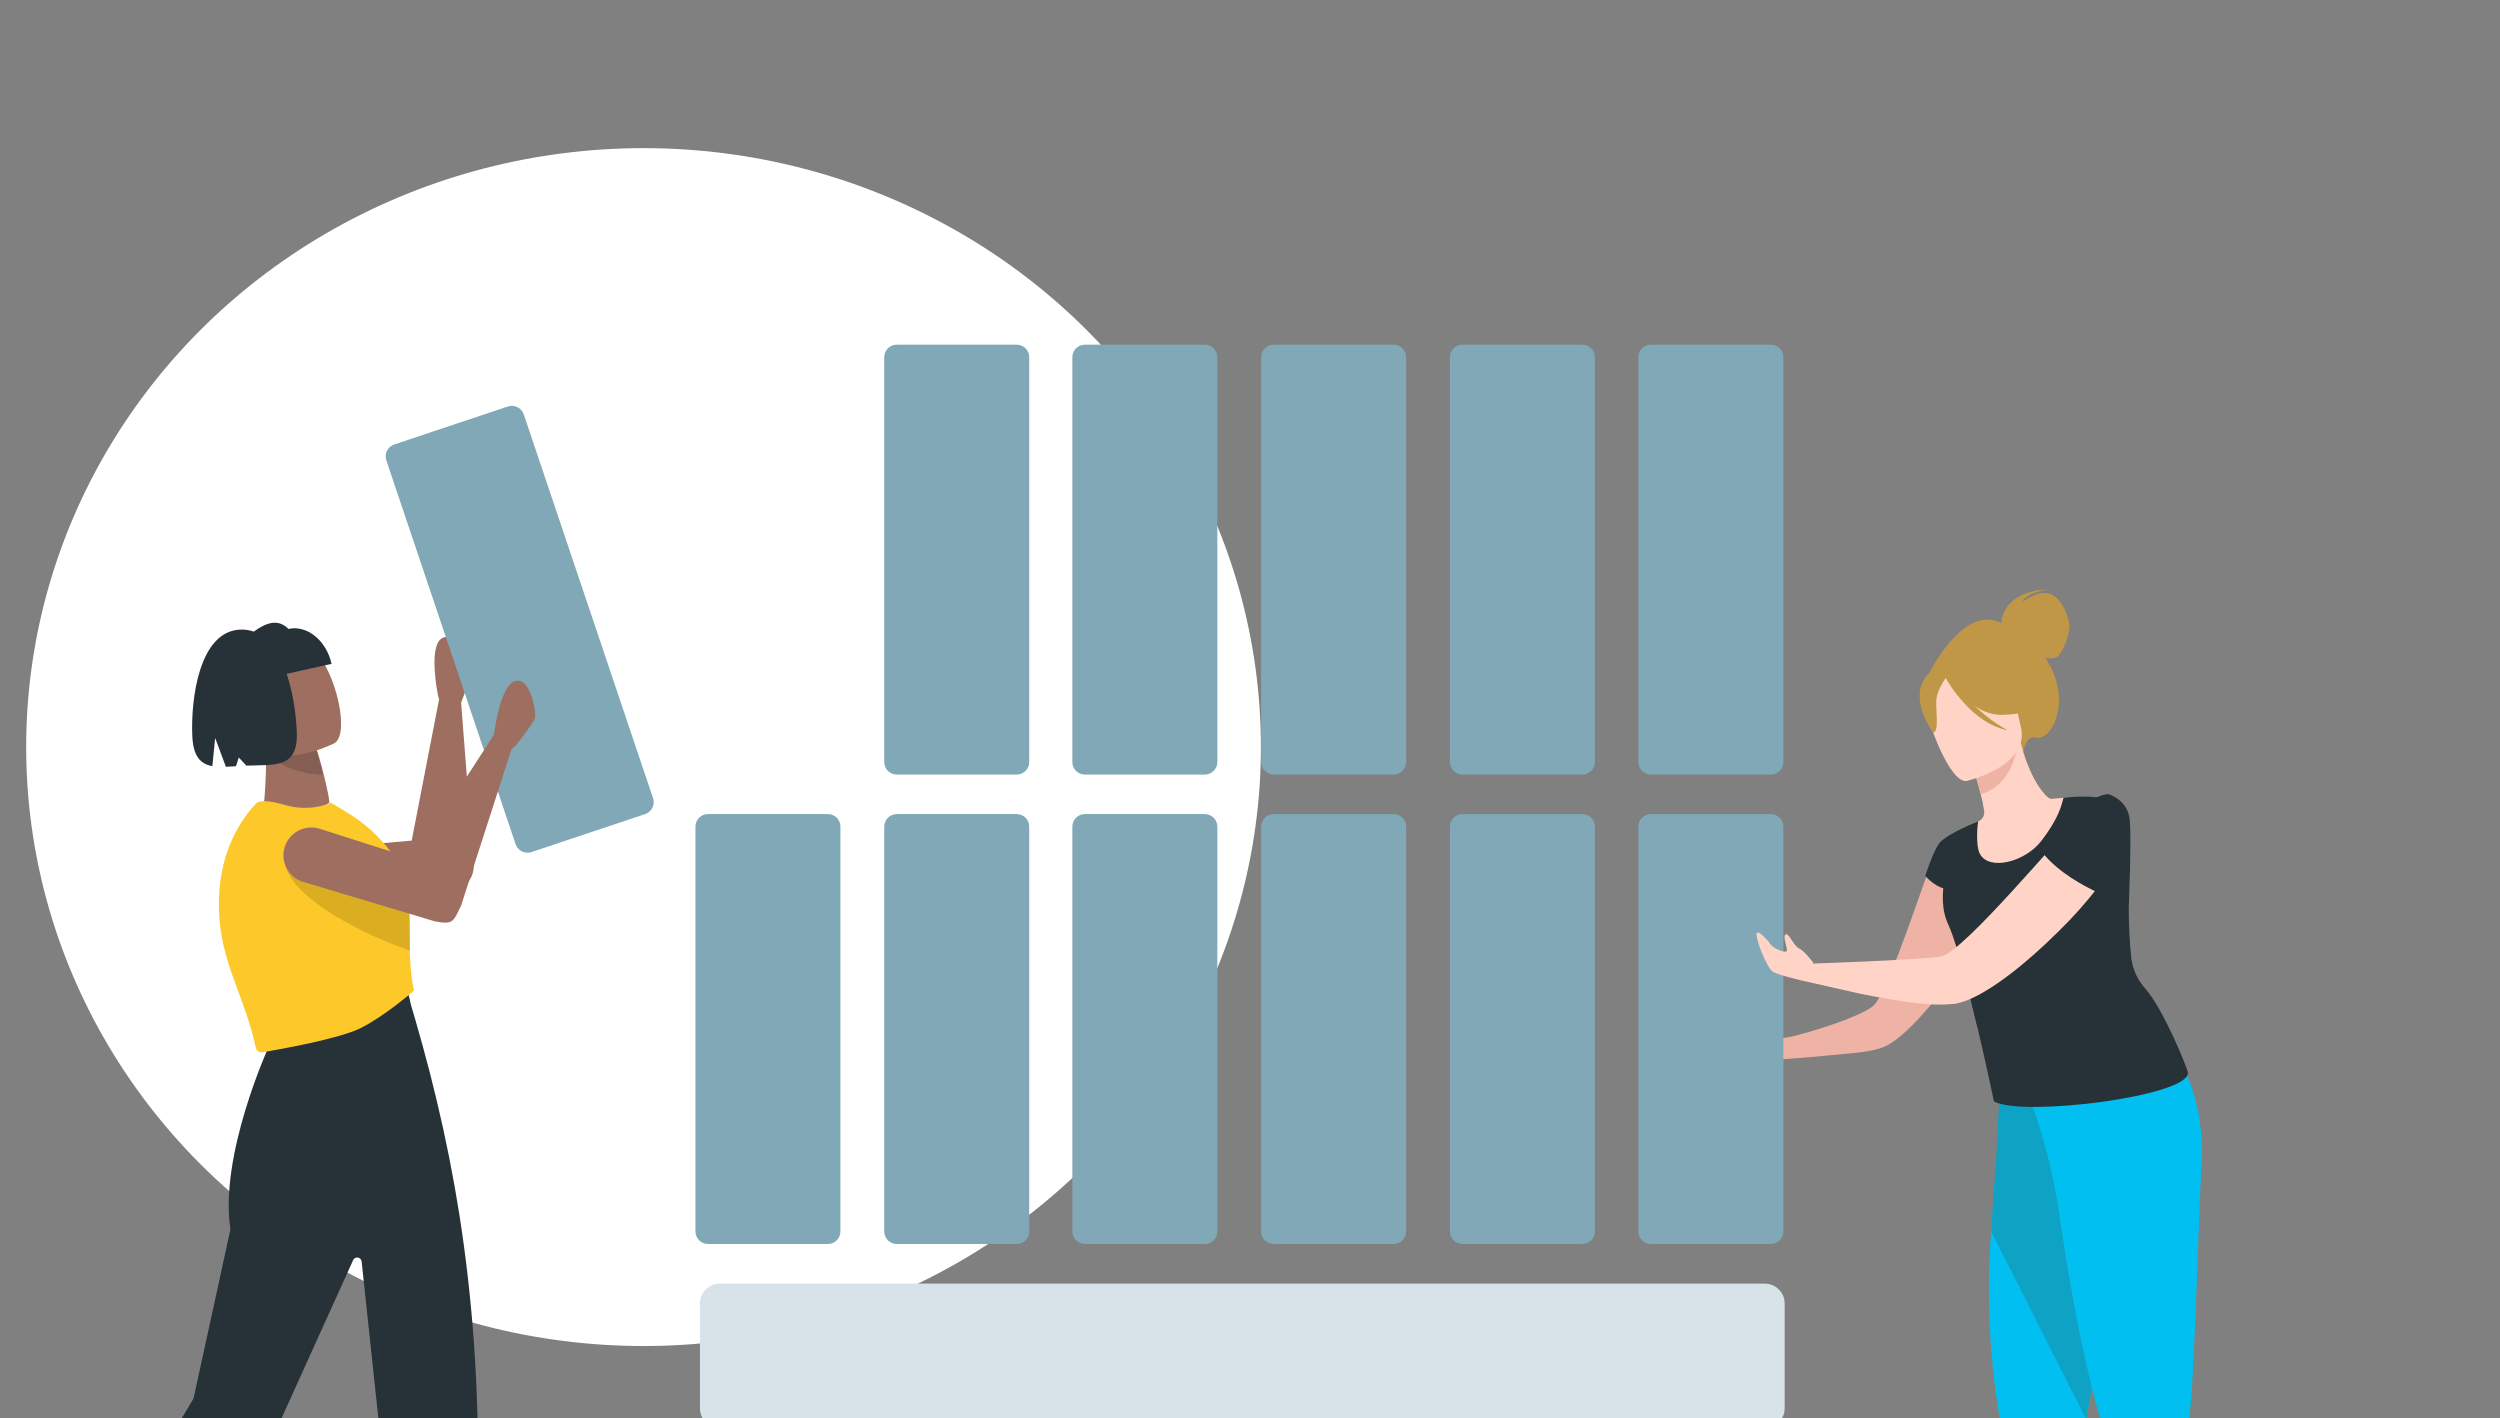 <svg width="573" height="325" viewBox="0 0 573 325" fill="none" xmlns="http://www.w3.org/2000/svg">
<rect x="0" y="0" width="573" height="325" fill="#808080" stroke="none"/>
<g clip-path="url(#clip0_8441:32037)">
<ellipse cx="147.5" cy="171.231" rx="141.5" ry="137.276" fill="white"/>
<g clip-path="url(#clip1_8441:32037)">
<path d="M406.003 238.23L405.348 243.179C405.348 243.179 408.343 242.784 408.832 242.749C410.366 242.648 414.923 242.354 419.148 241.895C425.512 241.271 430.127 241.128 433.136 239.277C437.715 236.494 445.23 227.959 450.126 219.424C450.254 219.222 450.372 219.014 450.478 218.8C453.027 214.267 454.798 209.777 454.949 206.183C455.064 204.251 454.865 202.314 454.359 200.445C453.846 198.572 452.966 196.819 451.767 195.288C451.635 195.068 451.47 194.87 451.277 194.7C450.352 193.566 449.227 192.608 447.959 191.874C447.116 191.53 444.359 194.894 443.387 195.905L442.595 198.243C441.825 199.04 433.381 226.094 429.572 230.311C427.931 232.119 420.271 234.966 413.303 236.889C410.928 237.609 408.479 238.059 406.003 238.23Z" fill="#EFB3A5"/>
<path d="M458.672 142.835C458.672 142.211 459.183 135.447 469.52 135.096C469.52 135.096 464.438 135.698 463.56 137.965C463.56 137.965 467.015 135.21 469.837 136.1C472.659 136.989 474.308 141.902 474.322 143.516C474.337 145.13 472.774 150.352 470.989 150.796C470.276 150.939 469.542 150.939 468.829 150.796C469.34 151.591 469.804 152.415 470.219 153.264C474.337 161.698 470.089 169.94 466.619 169.043C464.38 168.462 463.74 172.263 463.74 172.263L441.97 154.662C441.97 154.662 449.954 138.194 458.672 142.835Z" fill="#BF9747"/>
<path d="M451.098 391.267L455.72 392.981C455.72 392.981 475.783 365.253 478.26 340.859C478.752 336.694 478.531 332.477 477.605 328.386L478.145 325.295C478.303 324.377 478.497 323.265 478.72 321.995C479.376 318.273 480.268 313.173 481.298 307.371C483.652 294.023 486.711 276.959 489.087 264.408L487.842 264.006L474.372 259.702L471.586 250.895L461.558 248.27C461.558 248.27 459.319 252.573 457.318 273.23C456.944 275.941 456.598 278.925 456.36 282.159C455.433 294.203 455.752 306.309 457.311 318.287C457.791 321.873 458.379 325.572 459.074 329.383C459.607 333.006 459.735 336.677 459.456 340.328C458.448 360.275 451.098 391.267 451.098 391.267Z" fill="#01BFF0"/>
<path d="M456.36 282.16L478.137 325.295C478.296 324.377 478.49 323.265 478.713 321.996C479.368 318.273 480.261 313.174 481.29 307.371C483.652 294.023 486.711 276.96 489.087 264.408L487.842 264.006L474.372 259.703L471.586 250.895L458.563 243.723C458.563 243.723 458.563 245.731 457.433 267.679C457.059 270.333 456.612 278.925 456.36 282.16Z" fill="#0EA3C4"/>
<path d="M465.941 253.771L466.445 249.468C474.89 251.706 498.438 241.248 498.438 241.248C498.438 241.248 505.637 250.422 504.564 267.564C504.038 275.948 503.081 311.581 502.08 322.146C501.72 325.969 501.404 328.688 501.274 329.778C501.245 330.107 501.332 330.437 501.519 330.71C502.968 333.173 504.203 335.755 505.212 338.428C515.031 364.5 503.7 396.604 503.7 396.604L500.756 395.42C500.756 395.42 494.277 359.694 489.072 343.908C488.443 341.812 487.596 339.788 486.545 337.868C484.27 334.21 482.153 328.221 480.239 321.106C476.639 307.644 473.687 290.136 471.744 276.637C470.497 268.858 468.555 261.206 465.941 253.771Z" fill="#01BFF0"/>
<path d="M449.803 201.528C452.868 202.9 456.17 203.672 459.529 203.802C474.049 204.598 477.346 191.917 477.951 183.496C476.352 182.946 474.655 182.734 472.969 182.872C472.127 182.915 471.248 182.994 470.478 183.08C470.296 183.102 470.111 183.088 469.935 183.039C469.758 182.99 469.593 182.906 469.449 182.793C467.62 181.359 464.841 177.055 463.164 170.213L462.538 170.5L452.056 175.413C452.056 175.413 453.172 178.806 453.993 182.055C454.328 183.327 454.59 184.618 454.777 185.921C454.836 186.413 454.732 186.911 454.482 187.34C454.231 187.768 453.847 188.103 453.388 188.295C451.771 192.581 450.571 197.013 449.803 201.528Z" fill="#FFD4C7"/>
<path d="M501.47 245.953C501.347 251.311 463.524 256.052 457.016 252.459C457.016 252.459 455.331 244.347 453.179 235.245C452.531 232.505 451.84 229.672 451.149 226.939C449.515 220.527 447.83 214.674 446.534 211.877C446.397 211.59 446.282 211.31 446.174 211.016C443.295 203.363 448.701 195.179 444.95 192.755C444.95 192.755 447.175 190.718 453.388 188.286C453.287 188.652 452.733 193.73 453.798 195.717C455.9 199.648 464.121 197.596 467.865 192.748C470.061 189.879 471.767 187.01 472.537 184.356C472.71 183.746 472.969 182.857 472.969 182.857C472.969 182.857 479.894 181.917 483.767 183.488C482.78 185.726 482.074 188.078 481.665 190.488C481.608 190.84 481.564 191.206 481.528 191.536C481.454 192.267 481.438 193.003 481.478 193.738C481.592 194.747 482.068 195.681 482.817 196.37C483.676 197.219 484.609 197.992 485.603 198.679C486.323 199.196 487.1 199.734 487.9 200.329C487.972 204.633 487.662 211.762 488.468 219.35C488.672 221.264 489.305 223.107 490.318 224.744C490.724 225.396 491.184 226.013 491.693 226.587C495.811 231.164 501.606 245.329 501.47 245.953Z" fill="#263238"/>
<path d="M452.057 175.406C452.057 175.406 453.172 178.799 453.993 182.055C460.119 180.348 461.977 173.936 462.538 170.5L452.057 175.406Z" fill="#EFB3A5"/>
<path d="M450.766 178.998C450.766 178.998 465.423 175.62 463.17 166.561C460.917 157.503 461.291 150.961 451.839 152.74C442.387 154.519 441.436 158.413 441.451 161.62C441.465 164.826 446.9 179.644 450.766 178.998Z" fill="#FFD4C7"/>
<path d="M440.632 156.462C442.201 153.177 444.059 153.357 445.218 153.938C452.1 147.604 458.889 152.79 458.889 152.79C460.524 156.589 463.433 159.704 467.117 161.605C467.117 161.605 464.864 163.9 458.341 163.85C456.231 163.723 454.207 162.974 452.525 161.698C454.8 163.929 457.369 165.84 460.163 167.379C451.999 165.822 446.485 156.398 445.959 155.401C445.239 156.419 443.943 158.585 443.8 160.422C443.648 162.91 444.519 167.737 443.08 167.924C443.051 167.881 438.263 161.404 440.632 156.462Z" fill="#BF9747"/>
<path d="M444.95 192.756C444.95 192.756 443.646 193.473 441.271 200.739C441.271 200.739 443.992 204.11 447.318 203.794C447.318 203.801 447.757 193.581 444.95 192.756Z" fill="#263238"/>
<path d="M479.045 206.914C473.783 219.738 453.532 235.604 453.532 235.604L453.179 235.21C452.531 232.47 451.84 229.637 451.149 226.904L472.746 206.893L479.045 206.914Z" fill="#263238"/>
<path d="M375.515 282.254V189.457C375.515 187.872 376.804 186.588 378.395 186.588H405.866C407.456 186.588 408.746 187.872 408.746 189.457V282.254C408.746 283.839 407.456 285.123 405.866 285.123H378.395C376.804 285.123 375.515 283.839 375.515 282.254Z" fill="#80A8B6"/>
<path d="M375.515 174.666V81.869C375.515 80.284 376.804 79 378.395 79H405.866C407.456 79 408.746 80.284 408.746 81.869V174.666C408.746 176.251 407.456 177.535 405.866 177.535H378.395C376.804 177.535 375.515 176.251 375.515 174.666Z" fill="#80A8B6"/>
<path d="M332.321 282.254V189.457C332.321 187.872 333.61 186.588 335.201 186.588H362.672C364.263 186.588 365.552 187.872 365.552 189.457V282.254C365.552 283.839 364.263 285.123 362.672 285.123H335.201C333.61 285.123 332.321 283.839 332.321 282.254Z" fill="#80A8B6"/>
<path d="M322.286 189.457V282.254C322.286 283.839 320.997 285.123 319.407 285.123H291.936C290.345 285.123 289.056 283.839 289.056 282.254V189.457C289.056 187.872 290.345 186.588 291.936 186.588H319.407C320.997 186.588 322.286 187.872 322.286 189.457Z" fill="#80A8B6"/>
<path d="M279.014 189.457V282.254C279.014 283.839 277.724 285.123 276.134 285.123H248.663C247.072 285.123 245.783 283.839 245.783 282.254V189.457C245.783 187.872 247.072 186.588 248.663 186.588H276.134C277.724 186.588 279.014 187.872 279.014 189.457Z" fill="#80A8B6"/>
<path d="M235.9 189.457V282.254C235.9 283.839 234.611 285.123 233.02 285.123H205.549C203.959 285.123 202.669 283.839 202.669 282.254V189.457C202.669 187.872 203.959 186.588 205.549 186.588H233.02C234.611 186.588 235.9 187.872 235.9 189.457Z" fill="#80A8B6"/>
<path d="M192.626 189.457V282.254C192.626 283.839 191.336 285.123 189.746 285.123H162.275C160.684 285.123 159.395 283.839 159.395 282.254V189.457C159.395 187.872 160.684 186.588 162.275 186.588H189.746C191.336 186.588 192.626 187.872 192.626 189.457Z" fill="#80A8B6"/>
<path d="M332.321 174.666V81.869C332.321 80.284 333.61 79 335.201 79H362.672C364.263 79 365.552 80.284 365.552 81.869V174.666C365.552 176.251 364.263 177.535 362.672 177.535H335.201C333.61 177.535 332.321 176.251 332.321 174.666Z" fill="#80A8B6"/>
<path d="M322.286 81.869V174.666C322.286 176.251 320.997 177.535 319.407 177.535H291.936C290.345 177.535 289.056 176.251 289.056 174.666V81.869C289.056 80.284 290.345 79 291.936 79H319.407C320.997 79 322.286 80.284 322.286 81.869Z" fill="#80A8B6"/>
<path d="M279.014 81.869V174.666C279.014 176.251 277.724 177.535 276.134 177.535H248.663C247.072 177.535 245.783 176.251 245.783 174.666V81.869C245.783 80.284 247.072 79 248.663 79H276.134C277.724 79 279.014 80.284 279.014 81.869Z" fill="#80A8B6"/>
<path d="M235.9 81.869V174.666C235.9 176.251 234.611 177.535 233.02 177.535H205.549C203.959 177.535 202.669 176.251 202.669 174.666V81.869C202.669 80.284 203.959 79 205.549 79H233.02C234.611 79 235.9 80.284 235.9 81.869Z" fill="#80A8B6"/>
<path d="M105.692 161.039L108.571 198.372C108.609 199.617 108.24 200.839 107.52 201.856C106.799 202.873 105.766 203.629 104.576 204.01H104.511L73.556 207.295C71.872 207.461 70.192 206.957 68.879 205.894C67.568 204.83 66.731 203.292 66.552 201.617C66.374 199.941 66.867 198.263 67.926 196.948C68.984 195.633 70.522 194.789 72.202 194.599H72.303L94.361 192.663L100.631 160.315L100.379 159.332C100.379 159.332 98.111 148.33 101.221 146.329C104.331 144.328 108.197 151.959 108.168 153.164C108.14 154.369 106.095 160.078 105.965 160.337L105.692 161.039Z" fill="#9E6F61"/>
<path d="M32.449 376.077C35.509 373.76 37.258 369.665 39.252 366.437L49.489 349.797L59.488 333.544L64.002 326.221L80.941 288.809C81.035 288.607 81.193 288.442 81.39 288.337C81.587 288.233 81.813 288.196 82.034 288.232C82.254 288.268 82.456 288.374 82.61 288.536C82.764 288.697 82.861 288.904 82.885 289.125L83.295 292.962L84.778 306.884L86.895 326.709L89.163 347.896L91.099 365.899C91.553 370.203 91.682 374.721 92.856 378.867C93.172 379.971 93.842 380.244 94.893 380.509C96.907 380.894 98.969 380.964 101.005 380.717C103.165 380.56 105.324 380.43 107.304 379.591C107.511 379.531 107.689 379.395 107.801 379.211C107.816 379.167 107.828 379.121 107.837 379.075C107.844 378.989 107.844 378.903 107.837 378.817C107.801 378.056 107.7 377.267 107.729 376.507C107.966 370.296 108.701 364.063 109.01 357.859C109.298 351.934 109.478 346.007 109.55 340.078C109.665 329.262 109.385 318.446 108.614 307.659C107.923 297.952 106.829 288.288 105.332 278.667C103.935 269.783 102.188 260.963 100.091 252.208C99.092 248 98.017 243.812 96.865 239.642C96.299 237.581 95.719 235.527 95.123 233.481C94.821 232.462 94.526 231.444 94.216 230.425C93.993 229.665 93.835 228.094 93.338 227.499L93.18 227.312L61.742 239.549L61.684 239.671C61.569 239.922 50.166 264.932 52.815 281.759L44.356 320.555L16.755 366.616C16.494 367.058 16.19 367.474 15.848 367.857C15.76 367.942 15.696 368.049 15.661 368.166C15.603 368.452 15.92 368.668 16.186 368.797C21.226 371.156 26.071 374.212 31.304 376.263C31.501 376.359 31.719 376.403 31.938 376.392C32.089 376.356 32.23 376.29 32.355 376.199L32.449 376.077Z" fill="#263238"/>
<path d="M93.181 228.014L93.346 227.936L93.181 228.014Z" fill="#FDC82A"/>
<path d="M60.337 185.425C60.337 185.425 67.032 189.865 75.455 183.99C75.455 183.99 75.584 183.331 74.735 179.766C74.627 179.328 74.533 178.905 74.44 178.496C73.511 174.48 72.568 171.797 72.568 171.797L73.806 171.482C73.338 171.41 61.05 169.165 61.05 169.646C61.057 181.121 60.337 185.425 60.337 185.425Z" fill="#9E6F61"/>
<path d="M60.301 171.825C62.238 173.977 66.831 177.42 73.979 177.563C73.051 173.547 72.54 171.825 72.54 171.825L73.778 171.51C73.403 171.474 59.733 171.201 60.301 171.825Z" fill="#855E53"/>
<path d="M76.623 170.363C76.623 170.363 61.987 177.773 57.495 168.62C53.003 159.468 48.093 154.275 57.251 149.147C66.408 144.019 69.662 146.888 72.188 149.319C76.897 153.867 80.302 168.204 76.623 170.363Z" fill="#9E6F61"/>
<path d="M75.995 152.158C74.8 146.793 70.38 143.207 66.118 144.147C63.016 141.062 59.582 143.551 56.126 146.348L58.286 156.067L75.995 152.158Z" fill="#263238"/>
<path d="M68.026 167.687C68.386 176.244 63.03 175.218 56.457 175.483L54.737 173.619L54.082 175.62C53.283 175.67 52.505 175.72 51.771 175.749L49.316 169.143L48.668 175.598C46.019 175.125 44.277 173.446 44.075 168.684C43.708 160.077 45.688 144.721 55.046 144.298C64.722 143.932 67.666 159.08 68.026 167.687Z" fill="#263238"/>
<path d="M94.892 227.025C92.589 217.213 95.843 204.023 89.853 195.631C87.12 191.878 83.662 188.708 79.681 186.307L75.894 183.99C72.573 185.347 68.887 185.539 65.441 184.535C61.359 183.344 59.358 183.474 58.775 184.062C54.362 188.724 50.021 196.492 50.179 207.731C50.179 207.903 50.179 208.075 50.179 208.254C50.424 220.584 56.147 228.337 58.617 240.1C58.685 240.447 58.886 240.755 59.178 240.957C59.469 241.159 59.828 241.24 60.179 241.183C64.419 240.466 77.809 238.063 82.625 235.66C88.413 232.763 94.892 227.025 94.892 227.025Z" fill="#FDC82A"/>
<path d="M120.049 94.976L149.68 182.952C150.186 184.454 149.374 186.081 147.866 186.585L121.822 195.292C120.315 195.796 118.682 194.987 118.176 193.485L88.545 105.508C88.039 104.006 88.851 102.38 90.359 101.876L116.403 93.168C117.911 92.664 119.543 93.473 120.049 94.976Z" fill="#80A8B6"/>
<path d="M93.857 204.791C84.296 202.166 74.995 198.68 66.069 194.377C61.476 201.965 78.055 212.308 93.936 217.888L93.857 204.791Z" fill="#DBAE21"/>
<path d="M117.209 171.798L105.691 207.539C103.898 211.247 103.898 211.964 99.817 211.197H99.745L69.948 202.26C69.091 202.066 68.283 201.698 67.575 201.179C66.867 200.661 66.273 200.003 65.832 199.246C65.389 198.489 65.108 197.65 65.006 196.78C64.903 195.911 64.981 195.029 65.235 194.191C65.489 193.353 65.913 192.576 66.482 191.908C67.05 191.24 67.75 190.696 68.538 190.309C69.327 189.922 70.187 189.701 71.064 189.659C71.942 189.617 72.819 189.756 73.641 190.067L73.749 190.103L94.835 196.845L112.832 168.972L113.257 168.169C113.257 168.169 114.553 157.016 118.131 156.083C121.709 155.151 122.997 163.593 122.587 164.69C122.176 165.788 118.455 170.622 118.267 170.809L117.209 171.798Z" fill="#9E6F61"/>
<path d="M415.628 220.672C415.628 220.672 413.584 217.932 412.31 217.358C411.035 216.785 409.826 213.241 409.12 214.324C408.688 214.984 409.776 217.43 409.502 217.982C409.228 218.535 406.406 217.373 405.902 216.548C405.571 216.024 402.67 212.531 402.605 214.138C402.541 215.745 405.067 221.92 406.32 222.709C407.573 223.498 412.295 224.552 412.295 224.552L415.628 220.672Z" fill="#FFD4C7"/>
<path d="M412.965 220.929L412.31 224.587C412.31 224.587 423.886 227.219 426.434 227.778C430.84 228.653 435.793 229.55 440.112 230.002C442.705 230.313 445.324 230.344 447.923 230.095C448.122 230.072 448.319 230.036 448.514 229.987C453.539 229.012 461.609 223.166 468.966 216.223C469.981 215.27 470.967 214.301 471.939 213.354C475.245 210.124 478.312 206.66 481.118 202.99C482.436 201.315 483.606 199.53 484.617 197.654C484.908 197.137 485.167 196.603 485.394 196.054C489.577 186.852 485.588 183.488 485.588 183.488C485.588 183.488 485.423 183.338 485.315 183.252C484.595 182.757 483.501 182.915 482.162 183.567C479.934 184.801 477.863 186.297 475.992 188.021C472.299 191.278 450.126 218.146 444.95 219.193C440.458 220.061 412.965 220.929 412.965 220.929Z" fill="#FFD4C7"/>
<path d="M483.234 182.012C483.234 182.012 487.755 183.274 488.151 187.994C488.547 192.713 487.928 207.302 487.928 207.302C487.928 207.302 473.155 203.084 467.144 194.083C467.144 194.083 477.993 182.134 483.234 182.012Z" fill="#263238"/>
<path d="M164.989 294.209H404.485C407.006 294.209 409.049 296.245 409.049 298.756V322.77C409.049 325.281 407.006 327.317 404.485 327.317H164.989C162.469 327.317 160.425 325.281 160.425 322.77V298.756C160.425 296.245 162.469 294.209 164.989 294.209Z" fill="#D7E3E8"/>
</g>
</g>
<defs>
<clipPath id="clip0_8441:32037">
<rect width="573" height="325" fill="white"/>
</clipPath>
<clipPath id="clip1_8441:32037">
<rect width="503" height="320" fill="white" transform="matrix(-1 0 0 1 510 79)"/>
</clipPath>
</defs>
</svg>
